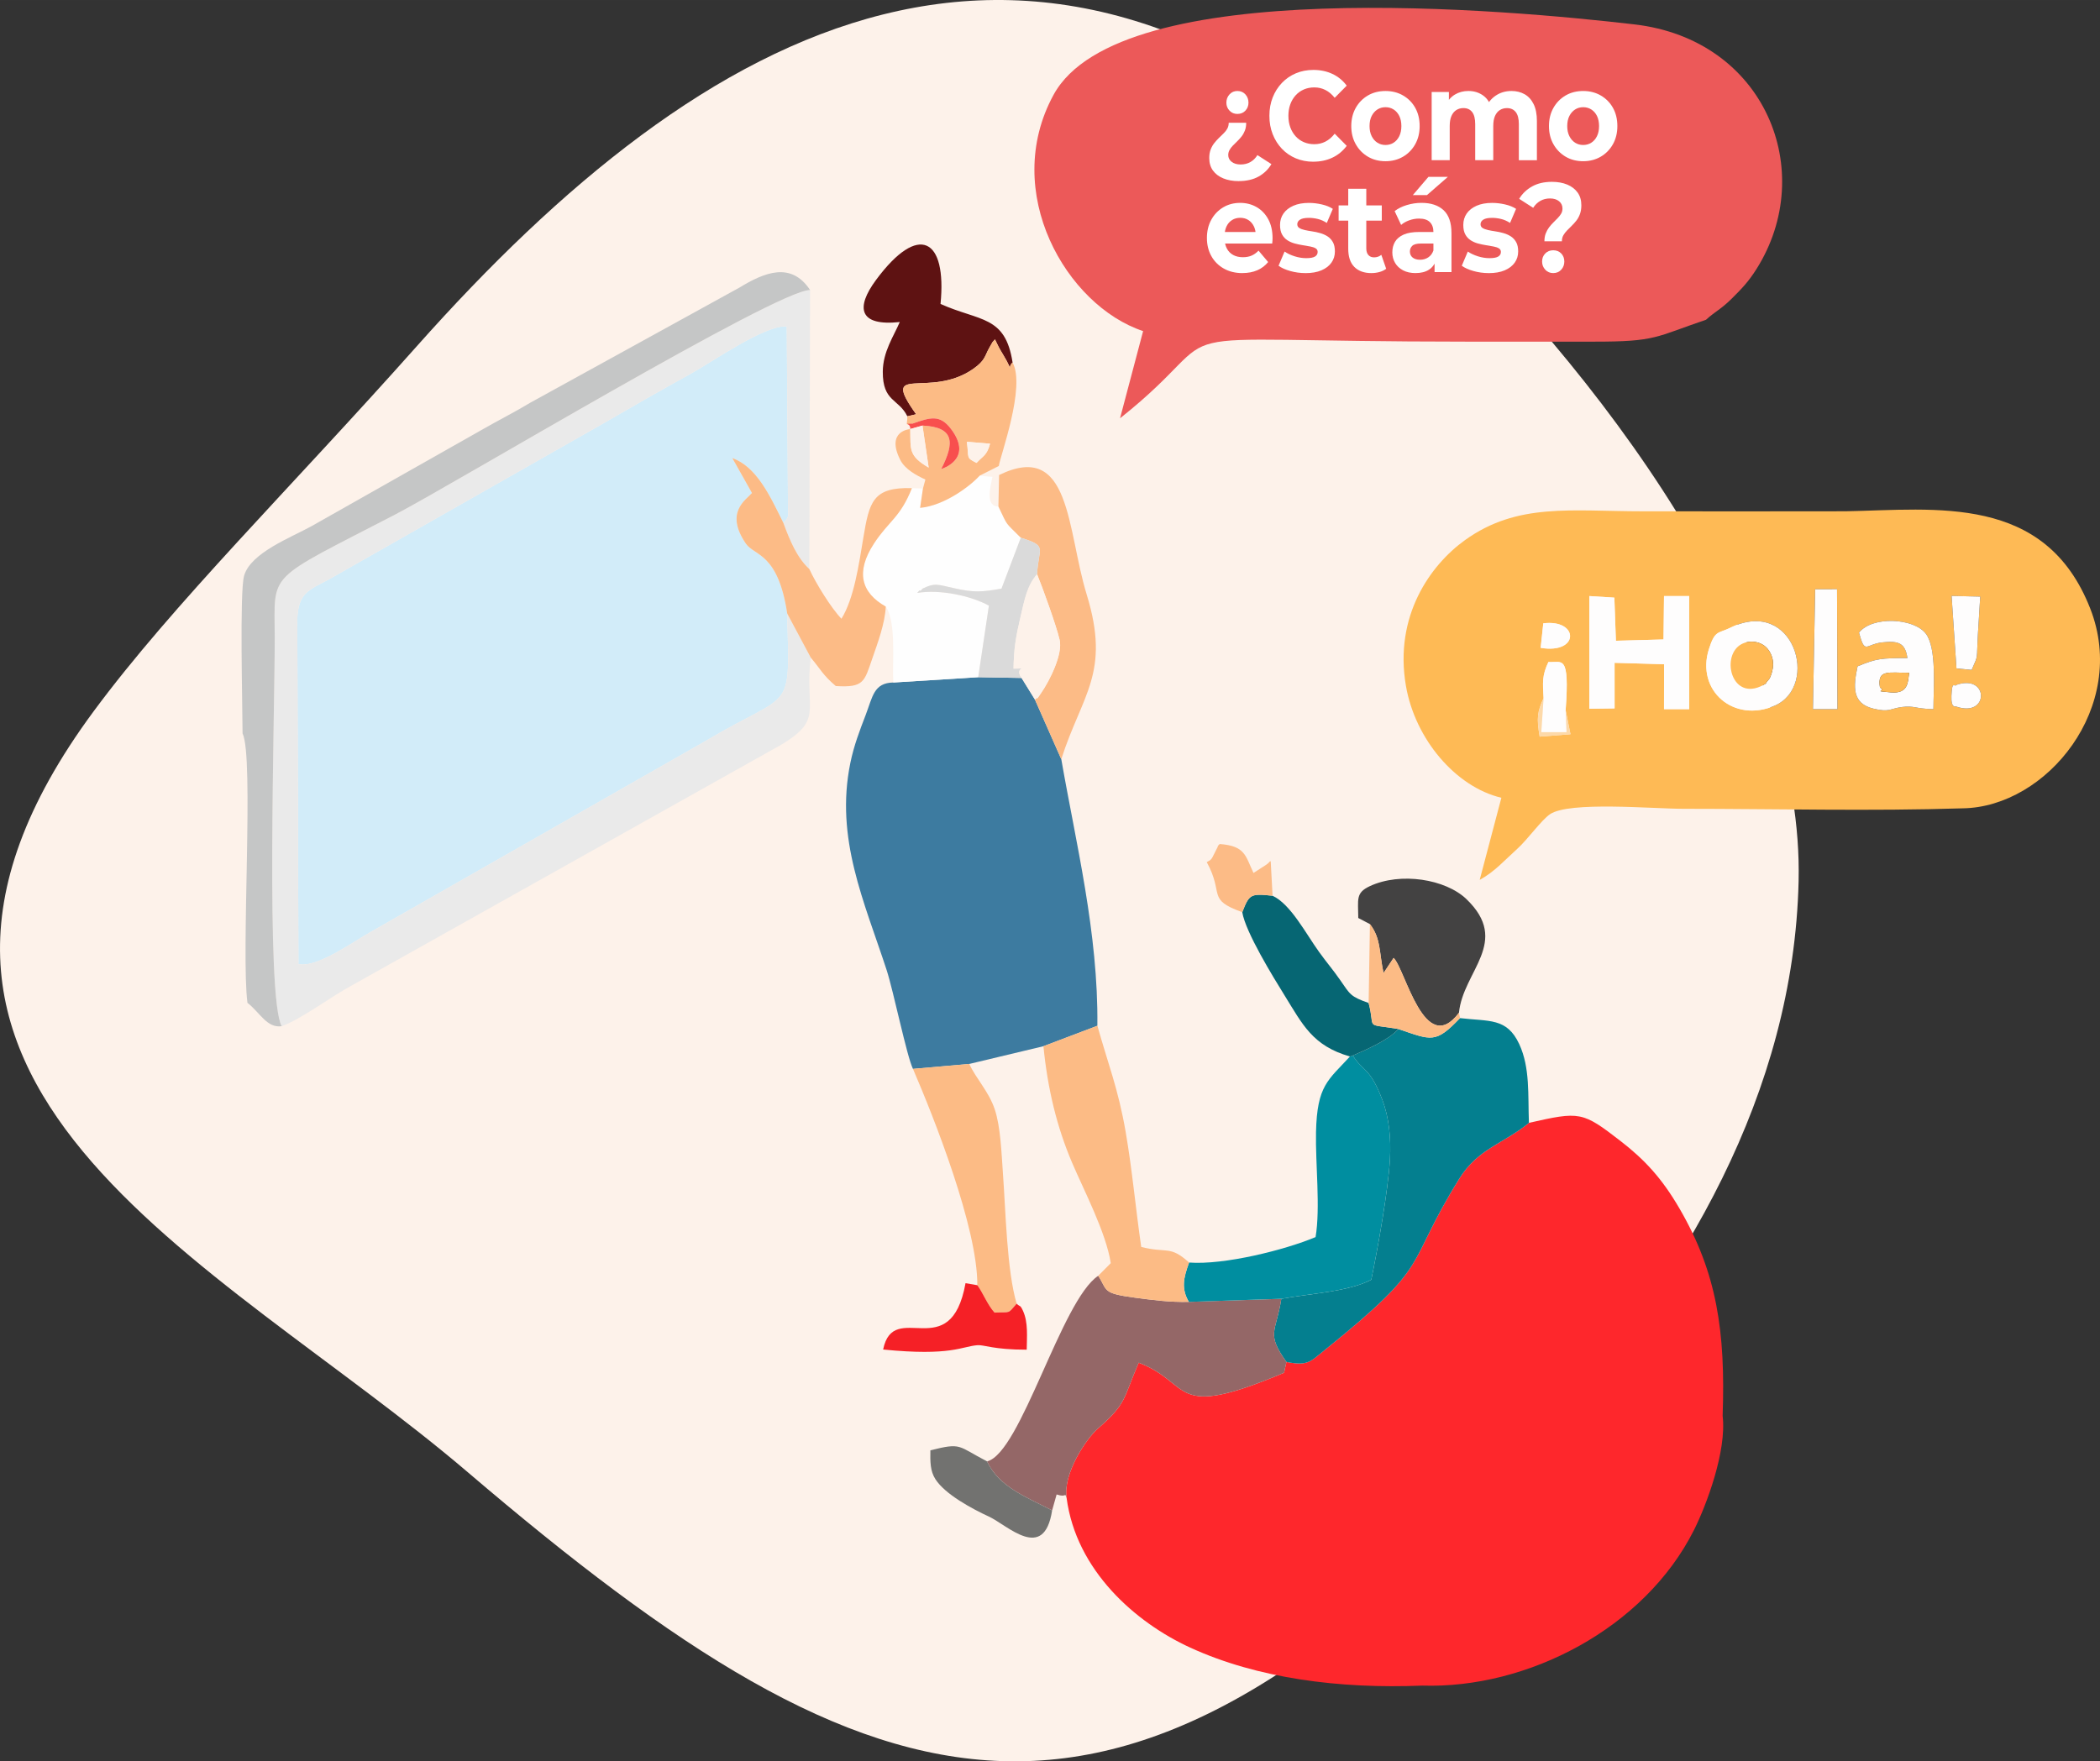 <?xml version="1.0" encoding="UTF-8"?>
<!DOCTYPE svg PUBLIC "-//W3C//DTD SVG 1.1//EN" "http://www.w3.org/Graphics/SVG/1.1/DTD/svg11.dtd">
<!-- Creator: CorelDRAW 2018 (64-Bit) -->
<svg xmlns="http://www.w3.org/2000/svg" xml:space="preserve" width="39.486mm" height="33.127mm" version="1.1" style="shape-rendering:geometricPrecision; text-rendering:geometricPrecision; image-rendering:optimizeQuality; fill-rule:evenodd; clip-rule:evenodd"
viewBox="0 0 1222.17 1025.34"
 xmlns:xlink="http://www.w3.org/1999/xlink">
 <rect x="0" y="0" width="1222.17" height="1025.34" fill="#333333" stroke="none"/>
 <defs>
  <style type="text/css">
   <![CDATA[
    .fil11 {fill:#008EA0}
    .fil8 {fill:#047F8F}
    .fil16 {fill:#066673}
    .fil5 {fill:#3D7BA0}
    .fil14 {fill:#434242}
    .fil15 {fill:#5E1212}
    .fil18 {fill:#727270}
    .fil9 {fill:#946767}
    .fil7 {fill:#C5C6C6}
    .fil3 {fill:#D2ECF9}
    .fil20 {fill:#DADADA}
    .fil6 {fill:#EAEAEA}
    .fil2 {fill:#EC5959}
    .fil19 {fill:#F52026}
    .fil22 {fill:#F84F4E}
    .fil12 {fill:#FCBB85}
    .fil13 {fill:#FCBB86}
    .fil23 {fill:#FDD9A9}
    .fil0 {fill:#FDF2EA}
    .fil1 {fill:#FE272C}
    .fil4 {fill:#FEBA55}
    .fil17 {fill:#FEFDFD}
    .fil10 {fill:#FEFEFE}
    .fil21 {fill:#FFBA55}
    .fil24 {fill:white;fill-rule:nonzero}
   ]]>
  </style>
 </defs>
 <g id="Слой_x0020_1">
  <path class="fil0" d="M827.59 118.21c119.61,115.67 222.2,265.08 219.17,394.84 -2.86,122.87 -66.44,231.11 -148.03,321.85 -245.21,272.69 -385.96,227.5 -626.48,22.15 -146.35,-124.95 -378.5,-225.45 -217.81,-442.89 46.08,-62.36 114.82,-130.16 188.2,-212.69 166.83,-187.64 361.46,-299.39 584.96,-83.26z"/>
  <path class="fil1" d="M889.81 653.67c-14.97,12.22 -29.64,14.97 -40.45,32.35 -32.82,52.77 -14.27,48.18 -78.32,99.83 -8.66,6.98 -9.78,9.38 -22.36,7l-1.38 6.28c-66.92,28.2 -52.65,6.31 -84.59,-5.85 -9.3,21.43 -6.78,23.55 -23.91,38.47 -6.5,5.66 -20.3,26.02 -18.04,40.32 5.56,42.07 39.9,72.39 71.97,87.09 39.21,17.96 86.85,24.06 135.04,22.1 61.17,1.93 129.34,-33.26 158.13,-90.62 7.18,-14.31 19.09,-45.89 16.65,-66.4 1.71,-49.12 -3.32,-83.26 -25.14,-120.77 -10.33,-17.75 -20.4,-28.49 -34.27,-39.23 -22.3,-17.27 -23.67,-17.28 -53.34,-10.58z"/>
  <path class="fil2" d="M992.88 186.14c5.39,-4.91 8.76,-6.11 15.1,-12.43 5.95,-5.93 9.7,-9.85 14.3,-17.15 35.82,-56.81 5.09,-133.52 -71.06,-142.36 -72.12,-8.37 -299.56,-29.65 -338.06,40.99 -30.88,56.64 7.57,122.79 52.12,137.55l-13.43 50.76c71.91,-57.14 3.29,-44.61 202.14,-44.61 24.46,0 48.92,-0.03 73.38,0 36.79,0.05 35.89,-2.74 65.52,-12.75z"/>
  <path class="fil3" d="M458.14 357.15c-5.36,-35.57 -19.14,-33.44 -24.08,-40.69 -12.5,-18.34 0.19,-25.48 3.58,-29.44l-11.45 -20.35c14.01,5.1 21.59,21.23 29.7,37.72 4,-4.29 2.52,-3.13 2.69,-11.9l-0.7 -102.51c-13.03,-0.81 -43.27,20.64 -55.93,27.59 -17.3,9.51 -33.89,19.08 -51.82,29.45l-158.72 90.25c-12,6.37 -17.7,7.77 -18.4,23.03l0.67 200.94c11,2.42 32.6,-13.52 42.16,-18.75l195.21 -111.35c50.63,-30.11 48.55,-14.52 47.08,-73.99z"/>
  <path class="fil4" d="M898.34 406.4c-0.51,-9.03 -0.95,-13.14 2.81,-21.02 7.91,0.56 12.44,-5.29 10.03,27.99l2.8 14.05 -17.91 1.4c-1.87,-10.87 -1.36,-14.39 2.26,-22.41zm158.06 -63.39l12.73 -0 0.22 69.82 -14.24 -0 1.28 -69.82zm82.33 55.65c18.92,-6.42 18.96,19.3 -0.18,12.69 -0.22,-0.36 -3.17,1.58 -2.85,-6.39 0.38,-9.39 1.77,-4.59 3.02,-6.3zm-131.9 -33.14c37.38,-18.44 52.33,33.86 26.06,45.26 -23.81,10.34 -46.03,-8.73 -38.31,-32.98 3.53,-11.1 5.33,-8.87 12.24,-12.28zm-81.83 -18.52l14.54 0.92 0.89 25.1 27.72 -0.76 0.28 -25.27 14.67 0 0 65.84 -14.67 0 0.03 -26.16 -28.8 -0.82 0.01 26.53 -14.68 0.19 0.01 -65.57zm185.08 36.09c-1.2,-8.52 -4.83,-10.23 -14.66,-9.13 -9.86,1.1 -9.93,7.38 -13.52,-5.7 7.88,-9.81 31.84,-8.5 38.85,0.55 6.51,8.41 4.49,31.75 4.49,44.02 -10.61,-0.21 -11.18,-2.18 -18.26,-1.25 -7.32,0.96 -7.21,3.22 -16.67,0.95 -12.33,-2.95 -11.87,-12.39 -9.23,-24.63 11.04,-4.61 13.84,-4.78 29,-4.81zm-211.9 -20.22c20.78,-2.58 21.28,18.07 -1.53,14.27l1.53 -14.27zm237.62 -15.95l16.66 0.39c-0.39,7.2 -0.93,14.51 -1.32,21.47 -0.94,16.61 0.41,11.68 -3.66,21.21l-8.84 -0.85 -2.84 -42.22zm6.46 123.64c48.85,-0.71 96.61,-59.06 74.24,-116.27 -26.19,-66.98 -89.95,-57.63 -142.38,-56.66 -39.3,0.11 -78.62,0.02 -117.93,0.02 -41.82,0 -73.05,-5.18 -103.59,16.77 -20.17,14.5 -41.37,44.2 -34.37,84.85 5.35,31.04 28.96,58.85 55.55,65.14l-12.62 47.82c8.79,-4.84 14.36,-11.33 21.83,-18.06 6.12,-5.51 13.93,-16.63 19.05,-20.16 11.11,-7.66 59.88,-3.17 77.74,-3.17 53.57,0 109.16,1.44 162.48,-0.28z"/>
  <path class="fil5" d="M519.87 397.31c-11.4,0.24 -11.98,8.29 -16.12,19.06 -3.44,8.95 -6.78,17.61 -8.86,27.77 -9,43.99 8.12,80.73 21.12,120.56 3.94,12.07 11.78,50.44 15.33,57.55l32.78 -2.89 43.14 -10.31 31.39 -11.91c0.61,-54.08 -12.57,-106.56 -20.99,-155.17l-15.33 -34.7 -7.8 -12.61 -25.19 -0.43 -49.47 3.09z"/>
  <path class="fil6" d="M163.95 597.4c11.85,-4.37 28.54,-17.18 41.12,-23.92l250.18 -140.28c24.15,-14.76 12.93,-19.8 16.57,-50.41l-13.69 -25.64c1.47,59.47 3.55,43.87 -47.08,73.99l-195.21 111.35c-9.56,5.23 -31.15,21.17 -42.16,18.75l-0.67 -200.94c0.71,-15.27 6.4,-16.66 18.4,-23.03l158.72 -90.25c17.93,-10.37 34.52,-19.94 51.82,-29.45 12.66,-6.95 42.9,-28.4 55.93,-27.59l0.7 102.51c-0.17,8.78 1.31,7.61 -2.69,11.9 3.76,10.18 7.89,20.24 15.12,26.88l0.45 -162.41c-18.81,-0.39 -207.7,113.18 -241.63,130.78 -75.52,39.17 -70,32.65 -69.94,71.25 0.08,44.9 -5.27,209.91 4.05,226.52z"/>
  <path class="fil7" d="M308.89 234.28c-9.96,6 -18.9,10.38 -28.78,16.1l-98.73 55.88c-12.16,6.72 -35.39,15.48 -39.3,28.83 -2.73,9.33 -0.91,76.65 -0.91,91.87 6.76,13.59 -0.97,128.19 2.85,156.83 7.28,5.64 11.28,14.84 19.92,13.6 -9.32,-16.61 -3.97,-181.63 -4.05,-226.52 -0.06,-38.59 -5.59,-32.08 69.94,-71.25 33.93,-17.6 222.82,-131.17 241.63,-130.78 -11.01,-16.72 -26.62,-10.26 -41.11,-1.43l-121.46 66.87z"/>
  <path class="fil8" d="M813.82 599.01c-5.46,6.4 -19.26,12.32 -26.52,15.45 5.85,9.37 9.94,6.65 17.26,25.95 3.83,10.12 5.08,22.43 4.37,34.56 -1.06,18.19 -7.02,51.53 -10.87,70.02 -13.15,6.94 -35.33,8.01 -52.36,11.1 -3.06,19.8 -9.05,19.8 2.98,36.77 12.58,2.37 13.71,-0.02 22.36,-7 64.05,-51.64 45.51,-47.05 78.32,-99.83 10.81,-17.39 25.49,-20.13 40.45,-32.35 -0.62,-16.22 0.75,-32.06 -5.61,-45.81 -7.21,-15.56 -17.5,-13.15 -34.5,-15.19 -14.27,14.91 -16.44,12.98 -35.89,6.34z"/>
  <path class="fil9" d="M574.44 850.73c7,14.93 23.02,20.85 37.88,28.53l2.62 -9.27c6.22,2.09 4.47,-1.67 5.83,2.09 -2.27,-14.29 11.53,-34.65 18.04,-40.32 17.12,-14.93 14.61,-17.04 23.91,-38.47 31.93,12.16 17.66,34.04 84.59,5.85l1.38 -6.28c-12.03,-16.97 -6.04,-16.97 -2.98,-36.77l-53.82 1.79c-11.25,0.24 -20.57,-1.02 -31.48,-2.46 -19.38,-2.57 -15.67,-4.23 -21.26,-12.73 -21.54,14.28 -45.04,103.27 -64.71,108.05z"/>
  <path class="fil10" d="M537.15 284.42l-6.43 -0.27c-6.77,17.18 -13.44,19.04 -22.07,32.26 -10.81,16.56 -7.48,28.61 6.85,36.7 6.21,9.09 3.74,31.59 4.37,44.2l49.47 -3.09 6.22 -41.66c-10.58,-5.75 -28.57,-9.62 -41.75,-7.38 0.57,-0.43 1.36,-1.91 1.65,-1.36 0.28,0.53 1.23,-1.05 1.63,-1.23 6.84,-3.19 7.83,-2.54 17.87,-0.24 12.02,2.75 16.55,2.29 27.92,0.33l11.24 -29.64c-9.56,-9.64 -7.2,-6.05 -13.02,-18.18 -7.8,0 -4.74,-11.31 -3.53,-17.25l-7.42 -0.69c-5.74,6.29 -20.62,17.43 -34.63,18.73l1.65 -11.23z"/>
  <path class="fil11" d="M692.03 734.98c-3.36,9.16 -4.58,15.24 -0.15,22.89l53.82 -1.79c17.02,-3.09 39.21,-4.16 52.36,-11.1 3.85,-18.49 9.8,-51.83 10.87,-70.02 0.71,-12.13 -0.54,-24.45 -4.37,-34.56 -7.32,-19.31 -11.41,-16.58 -17.26,-25.95l-1.64 0.57c-12.7,13.89 -19.17,16.73 -19.76,44.1 -0.39,18.21 2.62,44.11 -0.26,61.05 -17.94,7.52 -53.14,16.33 -73.6,14.81z"/>
  <path class="fil12" d="M607.26 609.04c2.48,24.99 7.79,46.94 16.69,67.84 6.74,15.81 19.82,40.76 22.5,58.46l-7.3 7.34c5.58,8.51 1.88,10.17 21.26,12.73 10.9,1.44 20.23,2.71 31.48,2.46 -4.44,-7.65 -3.21,-13.73 0.15,-22.89 -11.25,-10.16 -12.62,-5.22 -27.86,-9.08 -3.24,-22.33 -5.25,-44.88 -9.05,-66.92 -4.37,-25.36 -10.39,-39.99 -16.46,-61.85l-31.39 11.91z"/>
  <path class="fil13" d="M458.14 357.15l13.69 25.64c5.89,6.95 6.83,9.98 14.58,16.58 16.47,1.06 16.61,-2.65 21.2,-15.87 3.19,-9.2 7.45,-20.56 7.89,-30.39 -14.33,-8.09 -17.66,-20.14 -6.85,-36.7 8.63,-13.21 15.29,-15.08 22.07,-32.26 -22.86,-0.63 -24.78,8.03 -28.27,28.88 -2.58,15.43 -5.37,35.27 -12.74,47.16 -6.04,-6.22 -15.11,-21.03 -18.7,-28.94 -7.23,-6.64 -11.36,-16.7 -15.12,-26.88 -8.11,-16.49 -15.69,-32.62 -29.7,-37.72l11.45 20.35c-3.39,3.96 -16.08,11.1 -3.58,29.44 4.94,7.25 18.72,5.12 24.08,40.69z"/>
  <path class="fil13" d="M581.07 294.86c5.82,12.12 3.46,8.54 13.02,18.18 15.94,5.01 10.27,5.48 9.48,21.26 3.16,7.74 11.05,29.49 13.11,38.17 1.95,8.24 -5.75,23.69 -10.71,30.86 -4.87,7.04 -0.19,0.7 -3.65,3.93l15.33 34.7c12.03,-37.66 28.85,-50.1 14.79,-95.87 -11.6,-37.76 -9.08,-90.03 -50.98,-69.56l-0.4 18.33z"/>
  <path class="fil14" d="M797.26 537.95c6.46,8.28 5.35,16.49 7.93,28.51l5.87 -8.82c6.72,6.35 18.03,58.51 38.04,31.94 2.29,-24.24 30.32,-41.19 4.34,-66.17 -12.15,-11.68 -38.38,-15.87 -56.21,-7.55 -8.38,3.91 -6.78,7.64 -6.74,18.54l6.77 3.55z"/>
  <path class="fil15" d="M528.07 242.35l5.12 -1.2c-21.76,-30.44 7.85,-8.41 33.45,-26.56 6.8,-4.82 6.54,-7.52 9.02,-11.92 2.96,-5.25 1.11,-2.27 3.4,-5.1 1.94,4.06 2.22,4.7 4.75,8.9 7.11,11.77 1.75,7.76 5.5,4.56 -4.23,-27.51 -18.92,-23.82 -41.93,-34.08 3.75,-38.1 -12.64,-47.64 -37.56,-13.96 -11.96,16.17 -10.02,27.03 13.84,24.47 -3.51,8.26 -9.81,17.23 -9.88,28.89 -0.11,17.69 9.25,15.66 14.29,25.99z"/>
  <path class="fil12" d="M531.33 622.24c12.31,28.54 37.65,92.59 37.46,125.94 3.3,4.44 5.8,11.3 10.02,15.95 9.81,-0.46 7.44,0.97 12.86,-5.21 -5.7,-19.37 -6.35,-53.61 -7.99,-76.09 -0.84,-11.48 -1.32,-26.81 -4.75,-37.04 -3.51,-10.46 -10.81,-17.74 -14.83,-26.44l-32.78 2.89z"/>
  <path class="fil12" d="M568.33 269.48c-6.34,-3.23 -4.32,-2.5 -5.62,-12.31l13.5 1.13c-1.93,6.96 -3.91,6.87 -7.88,11.18zm-40.27 -27.13c0,5.67 -1.71,4.98 3.14,4.21 10.19,-3.54 15.78,-5.46 22.29,3.17 13.42,17.79 -5.6,23.27 -5.74,23.34 7.98,-15.55 7.65,-24.44 -10.88,-25.33l3.6 24.47c-11.83,-6.94 -10.46,-10.47 -10.71,-22.46 -0.06,0.02 -14.41,0.92 -5.85,17.92 2.77,5.5 9.36,9.07 14.65,11.48l-1.42 5.26 -1.65 11.23c14.01,-1.3 28.89,-12.44 34.63,-18.73l11.17 -5.64c0.71,-5.47 15.8,-46.22 8,-60.25 -3.75,3.2 1.61,7.21 -5.5,-4.56 -2.53,-4.19 -2.81,-4.84 -4.75,-8.9 -2.28,2.82 -0.43,-0.15 -3.4,5.1 -2.48,4.4 -2.22,7.1 -9.02,11.92 -25.59,18.15 -55.2,-3.88 -33.45,26.56l-5.12 1.2z"/>
  <path class="fil16" d="M722.98 531.03c1.9,11.63 18.14,38 24.62,48.44 10.55,16.99 16.27,29.31 38.05,35.56l1.64 -0.57c7.27,-3.14 21.06,-9.05 26.52,-15.45 -20.31,-3.36 -13.07,0.69 -17.3,-15.14 -10.67,-3.75 -10.73,-4.96 -16.51,-13.28 -4.33,-6.25 -7.4,-9.6 -12.32,-16.43 -7.79,-10.81 -16.52,-27.81 -27.07,-32.7 -12.9,-1.41 -13.56,-0.89 -17.64,9.58z"/>
  <polygon class="fil17" points="924.99,412.56 939.67,412.37 939.66,385.84 968.46,386.67 968.43,412.83 983.1,412.83 983.09,346.99 968.43,346.99 968.15,372.25 940.42,373.01 939.53,347.91 924.99,346.99 "/>
  <path class="fil18" d="M612.32 879.26c-14.86,-7.68 -30.88,-13.6 -37.88,-28.53 -17.31,-9.01 -14.58,-11.04 -32.97,-6.44 -0.11,6.46 -0.19,12.05 2.99,16.91 5.67,8.71 20.94,16.98 31.09,21.68 10.81,5 32.05,26.83 36.77,-3.62z"/>
  <path class="fil19" d="M591.68 758.92c-5.43,6.18 -3.06,4.75 -12.86,5.21 -4.22,-4.66 -6.72,-11.51 -10.02,-15.95l-6.87 -1.19c-8.75,48.23 -41.83,8.8 -47.96,38.62 39.76,3.96 45.83,-1.87 54.96,-2.52 3.88,-0.28 9.13,2.62 28.61,2.62 0.07,-7.41 0.95,-15.84 -2.2,-22.68 -1.74,-3.77 -1.58,-2 -3.65,-4.1z"/>
  <path class="fil17" d="M1027.75 397.87c-18.49,11.76 -26.07,-12.88 -16.18,-21.53 4.69,-4.1 13.71,-4.01 17.96,2.45 3.51,5.35 2.71,10.99 0.43,16.03 -0.28,0.63 -2.06,2.19 -2.21,3.05zm-20.92 -32.35c-6.91,3.41 -8.71,1.19 -12.24,12.28 -7.72,24.26 14.5,43.32 38.31,32.98 26.26,-11.4 11.32,-63.71 -26.06,-45.26z"/>
  <path class="fil17" d="M1111.09 391.66c-0.73,4.96 -0.24,12.3 -10.55,11.41 -11.67,-1.01 -2.22,-0.32 -6.43,-2.84 -1.72,-10.78 5.09,-8.49 16.99,-8.57zm-29.19 -23.4c3.59,13.08 3.66,6.81 13.52,5.7 9.83,-1.1 13.45,0.61 14.66,9.13 -15.15,0.03 -17.96,0.2 -29,4.81 -2.64,12.24 -3.09,21.68 9.23,24.63 9.47,2.27 9.35,0.01 16.67,-0.95 7.08,-0.93 7.65,1.04 18.26,1.25 0,-12.28 2.02,-35.62 -4.49,-44.02 -7.01,-9.05 -30.97,-10.36 -38.85,-0.55z"/>
  <path class="fil20" d="M569.34 394.22l25.19 0.43c-5,-7 6.11,-5.4 -4.68,-5.43 0.25,-11.9 1.26,-18 3.98,-29.7 2.46,-10.55 3.92,-18.68 9.74,-25.23 0.79,-15.78 6.46,-16.25 -9.48,-21.26l-11.24 29.64c-11.36,1.96 -15.9,2.42 -27.92,-0.33 -10.04,-2.3 -11.03,-2.96 -17.87,0.24 -0.39,0.18 -1.35,1.76 -1.63,1.23 -0.29,-0.55 -1.08,0.93 -1.65,1.36 13.19,-2.24 31.17,1.63 41.75,7.38l-6.22 41.66z"/>
  <path class="fil0" d="M594.53 394.65l7.8 12.61c3.46,-3.23 -1.22,3.11 3.65,-3.93 4.96,-7.16 12.66,-22.62 10.71,-30.86 -2.06,-8.68 -9.95,-30.43 -13.11,-38.17 -5.82,6.54 -7.28,14.67 -9.74,25.23 -2.72,11.69 -3.74,17.79 -3.98,29.7 10.79,0.03 -0.32,-1.56 4.68,5.43z"/>
  <path class="fil12" d="M796.52 583.87c4.22,15.83 -3.01,11.77 17.3,15.14 19.45,6.64 21.62,8.57 35.89,-6.34l-0.6 -3.1c-20.01,26.57 -31.33,-25.58 -38.04,-31.94l-5.87 8.82c-2.58,-12.02 -1.47,-20.23 -7.93,-28.51l-0.74 45.92z"/>
  <polygon class="fil17" points="1055.11,412.82 1069.35,412.83 1069.13,343 1056.4,343.01 "/>
  <path class="fil13" d="M722.98 531.03c4.08,-10.46 4.74,-10.98 17.64,-9.58l-1.08 -20.12c-3.04,1.26 1.69,-1.22 -2.55,2.03l-7.47 4.82c-4.73,-9.95 -4.7,-15.74 -19.68,-16.84 -0.46,0.56 -1.08,0.81 -1.23,1.82l-3.03 5.99c-0.11,0.18 -0.48,0.76 -0.6,0.9 -0.11,0.14 -0.62,0.61 -0.73,0.71l-1.93 1.13c10.34,18.84 -0.33,21.58 20.64,29.13z"/>
  <path class="fil17" d="M1138.64 389.13l8.84 0.85c4.07,-9.53 2.71,-4.6 3.66,-21.21 0.4,-6.96 0.93,-14.28 1.32,-21.47l-16.66 -0.39 2.84 42.22z"/>
  <path class="fil21" d="M1027.75 397.87c0.15,-0.86 1.93,-2.43 2.21,-3.05 2.27,-5.04 3.08,-10.68 -0.43,-16.03 -4.25,-6.47 -13.27,-6.56 -17.96,-2.45 -9.9,8.65 -2.32,33.29 16.18,21.53z"/>
  <path class="fil17" d="M898.34 406.4l-1.33 19.83 14.7 -0.01 -0.52 -12.86c2.41,-33.28 -2.13,-27.43 -10.03,-27.99 -3.76,7.88 -3.32,11.99 -2.81,21.02z"/>
  <path class="fil17" d="M1135.7 404.95c-0.32,7.97 2.63,6.03 2.85,6.39 19.14,6.62 19.1,-19.1 0.18,-12.69 -1.26,1.71 -2.64,-3.09 -3.02,6.3z"/>
  <path class="fil17" d="M896.64 377.13c22.81,3.79 22.31,-16.85 1.53,-14.27l-1.53 14.27z"/>
  <path class="fil22" d="M531.2 246.56c-6.85,0.58 -1.24,-1.1 -1.44,3.19l7.11 -2.01c18.53,0.89 18.86,9.78 10.88,25.33 0.14,-0.07 19.16,-5.56 5.74,-23.34 -6.51,-8.63 -12.11,-6.71 -22.29,-3.17z"/>
  <path class="fil4" d="M1100.54 403.06c10.32,0.89 9.83,-6.45 10.55,-11.41 -11.9,0.08 -18.7,-2.21 -16.99,8.57 4.22,2.51 -5.23,1.83 6.43,2.84z"/>
  <path class="fil0" d="M529.77 249.75c0.25,11.99 -1.12,15.52 10.71,22.46l-3.6 -24.47 -7.11 2.01z"/>
  <path class="fil0" d="M568.33 269.48c3.97,-4.31 5.96,-4.22 7.88,-11.18l-13.5 -1.13c1.29,9.81 -0.72,9.08 5.62,12.31z"/>
  <path class="fil23" d="M911.19 413.37l0.52 12.86 -14.7 0.01 1.33 -19.83c-3.62,8.03 -4.13,11.54 -2.26,22.41l17.91 -1.4 -2.8 -14.05z"/>
  <path class="fil24" d="M720.87 105.43c-3.37,0 -6.34,-0.53 -8.92,-1.59 -2.58,-1.06 -4.59,-2.58 -6.03,-4.57 -1.44,-1.99 -2.15,-4.41 -2.15,-7.27 0,-1.92 0.28,-3.59 0.84,-5.02 0.56,-1.43 1.27,-2.67 2.12,-3.73 0.85,-1.06 1.75,-2.05 2.7,-2.99 0.94,-0.93 1.85,-1.82 2.73,-2.66 0.88,-0.84 1.58,-1.75 2.12,-2.73 0.54,-0.98 0.81,-2.11 0.81,-3.39l10.17 0c0,1.72 -0.24,3.22 -0.74,4.5 -0.5,1.28 -1.13,2.42 -1.92,3.43 -0.79,1.01 -1.64,1.95 -2.56,2.84 -0.92,0.89 -1.77,1.73 -2.56,2.54 -0.79,0.81 -1.43,1.66 -1.92,2.55 -0.5,0.89 -0.74,1.87 -0.74,2.95 0,1.58 0.66,2.88 1.98,3.91 1.32,1.03 3.07,1.55 5.22,1.55 2.16,0 4.06,-0.48 5.73,-1.44 1.66,-0.96 3.01,-2.3 4.04,-4.02l8.15 5.24c-1.8,3.05 -4.28,5.46 -7.44,7.23 -3.16,1.77 -7.04,2.66 -11.62,2.66zm-0.74 -39.11c-1.84,0 -3.37,-0.64 -4.58,-1.92 -1.21,-1.28 -1.82,-2.83 -1.82,-4.65 0,-1.87 0.61,-3.47 1.82,-4.8 1.21,-1.33 2.74,-1.99 4.58,-1.99 1.93,0 3.49,0.67 4.68,1.99 1.19,1.33 1.79,2.93 1.79,4.8 0,1.82 -0.59,3.37 -1.79,4.65 -1.19,1.28 -2.75,1.92 -4.68,1.92z"/>
  <path id="1" class="fil24" d="M764.31 94.14c-3.64,0 -7.02,-0.65 -10.14,-1.96 -3.12,-1.3 -5.83,-3.16 -8.12,-5.57 -2.29,-2.41 -4.08,-5.24 -5.36,-8.49 -1.28,-3.25 -1.92,-6.81 -1.92,-10.7 0,-3.88 0.64,-7.45 1.92,-10.7 1.28,-3.25 3.08,-6.08 5.39,-8.49 2.31,-2.41 5.02,-4.27 8.12,-5.57 3.1,-1.3 6.49,-1.96 10.17,-1.96 4.09,0 7.78,0.78 11.08,2.33 3.3,1.55 6.08,3.82 8.32,6.82l-7 7.08c-1.62,-2.02 -3.41,-3.53 -5.39,-4.54 -1.97,-1.01 -4.13,-1.51 -6.46,-1.51 -2.2,0 -4.22,0.39 -6.06,1.18 -1.84,0.79 -3.44,1.92 -4.79,3.4 -1.35,1.48 -2.39,3.22 -3.13,5.24 -0.74,2.01 -1.11,4.26 -1.11,6.71 0,2.46 0.37,4.7 1.11,6.72 0.74,2.02 1.79,3.76 3.13,5.24 1.35,1.48 2.94,2.61 4.79,3.39 1.84,0.79 3.86,1.18 6.06,1.18 2.33,0 4.49,-0.5 6.46,-1.51 1.98,-1.01 3.77,-2.54 5.39,-4.61l7 7.08c-2.24,3 -5.02,5.29 -8.32,6.86 -3.3,1.58 -7.02,2.36 -11.15,2.36z"/>
  <path id="2" class="fil24" d="M806.35 93.85c-3.86,0 -7.29,-0.89 -10.27,-2.66 -2.99,-1.77 -5.34,-4.19 -7.07,-7.27 -1.73,-3.07 -2.59,-6.58 -2.59,-10.51 0,-3.99 0.87,-7.52 2.59,-10.59 1.73,-3.07 4.09,-5.48 7.07,-7.23 2.99,-1.75 6.41,-2.62 10.27,-2.62 3.82,0 7.23,0.87 10.24,2.62 3.01,1.75 5.37,4.14 7.07,7.19 1.71,3.05 2.56,6.59 2.56,10.63 0,3.93 -0.85,7.44 -2.56,10.51 -1.71,3.07 -4.06,5.5 -7.07,7.27 -3.01,1.77 -6.42,2.66 -10.24,2.66zm0 -9.45c1.75,0 3.32,-0.44 4.71,-1.33 1.39,-0.89 2.49,-2.15 3.3,-3.8 0.81,-1.65 1.22,-3.6 1.22,-5.87 0,-2.32 -0.41,-4.28 -1.22,-5.91 -0.81,-1.62 -1.91,-2.88 -3.3,-3.76 -1.39,-0.89 -2.96,-1.33 -4.71,-1.33 -1.75,0 -3.32,0.44 -4.72,1.33 -1.39,0.89 -2.5,2.14 -3.33,3.76 -0.83,1.62 -1.24,3.59 -1.24,5.91 0,2.26 0.41,4.22 1.24,5.87 0.83,1.65 1.94,2.92 3.33,3.8 1.39,0.89 2.97,1.33 4.72,1.33z"/>
  <path id="3" class="fil24" d="M879.64 52.96c2.87,0 5.42,0.63 7.65,1.88 2.22,1.26 3.97,3.17 5.25,5.76 1.28,2.58 1.92,5.89 1.92,9.93l0 22.73 -10.51 0 0 -20.96c0,-3.2 -0.61,-5.56 -1.82,-7.08 -1.21,-1.53 -2.92,-2.29 -5.12,-2.29 -1.53,0 -2.9,0.38 -4.11,1.14 -1.21,0.76 -2.15,1.91 -2.83,3.43 -0.67,1.53 -1.01,3.47 -1.01,5.83l0 19.92 -10.51 0 0 -20.96c0,-3.2 -0.59,-5.56 -1.79,-7.08 -1.19,-1.53 -2.88,-2.29 -5.09,-2.29 -1.52,0 -2.89,0.38 -4.11,1.14 -1.21,0.76 -2.15,1.91 -2.83,3.43 -0.68,1.53 -1.01,3.47 -1.01,5.83l0 19.92 -10.51 0 0 -39.7 10.03 0 0 10.85 -1.88 -3.17c1.26,-2.71 3.04,-4.76 5.35,-6.16 2.32,-1.4 4.95,-2.1 7.91,-2.1 3.32,0 6.23,0.92 8.73,2.77 2.49,1.84 4.14,4.66 4.95,8.45l-3.7 -1.1c1.21,-3.1 3.16,-5.56 5.83,-7.38 2.67,-1.82 5.74,-2.73 9.2,-2.73z"/>
  <path id="4" class="fil24" d="M921.4 93.85c-3.86,0 -7.29,-0.89 -10.27,-2.66 -2.98,-1.77 -5.34,-4.19 -7.07,-7.27 -1.73,-3.07 -2.59,-6.58 -2.59,-10.51 0,-3.99 0.86,-7.52 2.59,-10.59 1.73,-3.07 4.09,-5.48 7.07,-7.23 2.99,-1.75 6.41,-2.62 10.27,-2.62 3.82,0 7.23,0.87 10.24,2.62 3.01,1.75 5.37,4.14 7.08,7.19 1.71,3.05 2.56,6.59 2.56,10.63 0,3.93 -0.85,7.44 -2.56,10.51 -1.71,3.07 -4.07,5.5 -7.08,7.27 -3.01,1.77 -6.42,2.66 -10.24,2.66zm0 -9.45c1.75,0 3.32,-0.44 4.72,-1.33 1.39,-0.89 2.49,-2.15 3.3,-3.8 0.81,-1.65 1.21,-3.6 1.21,-5.87 0,-2.32 -0.41,-4.28 -1.21,-5.91 -0.81,-1.62 -1.91,-2.88 -3.3,-3.76 -1.39,-0.89 -2.97,-1.33 -4.72,-1.33 -1.75,0 -3.32,0.44 -4.71,1.33 -1.39,0.89 -2.5,2.14 -3.33,3.76 -0.83,1.62 -1.25,3.59 -1.25,5.91 0,2.26 0.41,4.22 1.25,5.87 0.83,1.65 1.94,2.92 3.33,3.8 1.39,0.89 2.96,1.33 4.71,1.33z"/>
  <path id="5" class="fil24" d="M723.09 158.98c-4.13,0 -7.76,-0.89 -10.88,-2.66 -3.12,-1.77 -5.53,-4.19 -7.24,-7.27 -1.71,-3.07 -2.56,-6.58 -2.56,-10.51 0,-3.99 0.84,-7.52 2.53,-10.59 1.68,-3.07 3.99,-5.48 6.91,-7.23 2.92,-1.75 6.22,-2.62 9.9,-2.62 3.55,0 6.75,0.83 9.6,2.47 2.85,1.65 5.11,4.01 6.77,7.08 1.66,3.07 2.49,6.75 2.49,11.03 0,0.44 -0.02,0.95 -0.06,1.51 -0.04,0.57 -0.09,1.1 -0.14,1.59l-29.44 0 0 -6.72 23.91 0 -4.04 1.99c0,-2.07 -0.38,-3.86 -1.15,-5.39 -0.76,-1.53 -1.82,-2.72 -3.17,-3.58 -1.35,-0.86 -2.92,-1.29 -4.72,-1.29 -1.79,0 -3.38,0.43 -4.74,1.29 -1.37,0.86 -2.44,2.06 -3.2,3.62 -0.76,1.55 -1.15,3.38 -1.15,5.5l0 1.77c0,2.16 0.44,4.07 1.31,5.72 0.88,1.65 2.11,2.9 3.7,3.76 1.59,0.86 3.47,1.29 5.63,1.29 1.93,0 3.62,-0.32 5.09,-0.96 1.46,-0.64 2.79,-1.6 4.01,-2.88l5.59 6.64c-1.66,2.07 -3.75,3.66 -6.26,4.76 -2.52,1.11 -5.41,1.66 -8.69,1.66z"/>
  <path id="6" class="fil24" d="M759.8 158.98c-3.1,0 -6.08,-0.41 -8.93,-1.22 -2.85,-0.81 -5.11,-1.83 -6.77,-3.06l3.5 -8.26c1.66,1.13 3.62,2.05 5.89,2.77 2.27,0.71 4.5,1.07 6.7,1.07 2.42,0 4.14,-0.32 5.15,-0.96 1.01,-0.64 1.51,-1.52 1.51,-2.66 0,-0.93 -0.39,-1.63 -1.18,-2.1 -0.79,-0.47 -1.83,-0.83 -3.13,-1.07 -1.3,-0.25 -2.73,-0.49 -4.28,-0.74 -1.55,-0.24 -3.11,-0.58 -4.68,-0.99 -1.58,-0.42 -3.01,-1.05 -4.31,-1.88 -1.3,-0.84 -2.35,-1.97 -3.13,-3.4 -0.79,-1.43 -1.18,-3.27 -1.18,-5.53 0,-2.51 0.66,-4.72 1.99,-6.64 1.32,-1.92 3.25,-3.43 5.76,-4.54 2.51,-1.11 5.52,-1.66 9.02,-1.66 2.47,0 4.99,0.3 7.55,0.89 2.56,0.59 4.7,1.45 6.4,2.58l-3.5 8.19c-1.75,-1.13 -3.51,-1.91 -5.29,-2.32 -1.77,-0.42 -3.49,-0.63 -5.15,-0.63 -2.33,0 -4.04,0.34 -5.12,1.03 -1.07,0.69 -1.62,1.58 -1.62,2.66 0,0.98 0.39,1.72 1.18,2.21 0.79,0.49 1.83,0.89 3.13,1.18 1.3,0.3 2.73,0.55 4.28,0.78 1.55,0.22 3.11,0.55 4.68,1 1.57,0.44 3,1.07 4.28,1.88 1.28,0.81 2.32,1.92 3.13,3.32 0.81,1.4 1.21,3.23 1.21,5.5 0,2.46 -0.68,4.64 -2.02,6.53 -1.35,1.89 -3.29,3.38 -5.83,4.46 -2.54,1.08 -5.63,1.62 -9.26,1.62z"/>
  <path id="7" class="fil24" d="M798.19 158.98c-4.27,0 -7.59,-1.19 -9.97,-3.58 -2.38,-2.38 -3.57,-5.94 -3.57,-10.66l0 -34.83 10.51 0 0 34.68c0,1.67 0.41,2.96 1.21,3.87 0.81,0.91 1.91,1.36 3.3,1.36 1.66,0 3.08,-0.49 4.24,-1.48l2.83 8.12c-1.08,0.84 -2.37,1.46 -3.87,1.88 -1.51,0.42 -3.06,0.63 -4.68,0.63zm-19.13 -30.55l0 -8.86 25.12 0 0 8.86 -25.12 0z"/>
  <path id="8" class="fil24" d="M834.9 158.38l0 -7.75 -0.67 -1.7 0 -13.87c0,-2.46 -0.68,-4.38 -2.06,-5.76 -1.37,-1.38 -3.47,-2.06 -6.3,-2.06 -1.93,0 -3.83,0.33 -5.69,1 -1.87,0.66 -3.45,1.56 -4.75,2.69l-3.77 -8.04c1.97,-1.53 4.35,-2.71 7.14,-3.54 2.79,-0.84 5.61,-1.26 8.49,-1.26 5.52,0 9.81,1.43 12.87,4.28 3.05,2.85 4.58,7.3 4.58,13.36l0 22.65 -9.84 0zm-11.05 0.59c-2.83,0 -5.25,-0.53 -7.27,-1.59 -2.02,-1.06 -3.57,-2.5 -4.65,-4.32 -1.07,-1.82 -1.62,-3.86 -1.62,-6.13 0,-2.36 0.53,-4.43 1.58,-6.2 1.06,-1.77 2.73,-3.16 5.02,-4.17 2.29,-1.01 5.28,-1.51 8.96,-1.51l9.63 0 0 6.72 -8.49 0c-2.47,0 -4.17,0.44 -5.09,1.33 -0.92,0.89 -1.38,1.99 -1.38,3.32 0,1.47 0.53,2.64 1.58,3.5 1.06,0.86 2.51,1.29 4.35,1.29 1.75,0 3.32,-0.45 4.72,-1.36 1.39,-0.91 2.4,-2.25 3.03,-4.02l1.62 5.31c-0.76,2.56 -2.15,4.5 -4.18,5.83 -2.02,1.33 -4.62,1.99 -7.82,1.99zm-1.62 -45.38l9.09 -10.63 11.32 0 -12.19 10.63 -8.22 0z"/>
  <path id="9" class="fil24" d="M866.43 158.98c-3.1,0 -6.07,-0.41 -8.92,-1.22 -2.85,-0.81 -5.11,-1.83 -6.77,-3.06l3.5 -8.26c1.66,1.13 3.63,2.05 5.9,2.77 2.27,0.71 4.5,1.07 6.7,1.07 2.42,0 4.14,-0.32 5.15,-0.96 1.01,-0.64 1.51,-1.52 1.51,-2.66 0,-0.93 -0.39,-1.63 -1.18,-2.1 -0.79,-0.47 -1.83,-0.83 -3.13,-1.07 -1.3,-0.25 -2.73,-0.49 -4.28,-0.74 -1.55,-0.24 -3.11,-0.58 -4.68,-0.99 -1.57,-0.42 -3.01,-1.05 -4.31,-1.88 -1.3,-0.84 -2.35,-1.97 -3.13,-3.4 -0.79,-1.43 -1.18,-3.27 -1.18,-5.53 0,-2.51 0.66,-4.72 1.98,-6.64 1.32,-1.92 3.25,-3.43 5.76,-4.54 2.52,-1.11 5.52,-1.66 9.03,-1.66 2.47,0 4.99,0.3 7.55,0.89 2.56,0.59 4.69,1.45 6.4,2.58l-3.5 8.19c-1.75,-1.13 -3.52,-1.91 -5.29,-2.32 -1.77,-0.42 -3.49,-0.63 -5.15,-0.63 -2.33,0 -4.04,0.34 -5.12,1.03 -1.08,0.69 -1.62,1.58 -1.62,2.66 0,0.98 0.39,1.72 1.18,2.21 0.79,0.49 1.83,0.89 3.14,1.18 1.3,0.3 2.73,0.55 4.28,0.78 1.55,0.22 3.11,0.55 4.68,1 1.57,0.44 3,1.07 4.28,1.88 1.28,0.81 2.32,1.92 3.13,3.32 0.81,1.4 1.21,3.23 1.21,5.5 0,2.46 -0.67,4.64 -2.02,6.53 -1.35,1.89 -3.29,3.38 -5.83,4.46 -2.53,1.08 -5.62,1.62 -9.26,1.62z"/>
  <path id="10" class="fil24" d="M898.83 140.45c0,-1.72 0.26,-3.25 0.77,-4.57 0.52,-1.33 1.17,-2.51 1.95,-3.54 0.79,-1.03 1.63,-1.99 2.53,-2.88 0.9,-0.89 1.74,-1.73 2.53,-2.55 0.79,-0.81 1.44,-1.66 1.96,-2.54 0.52,-0.89 0.77,-1.87 0.77,-2.95 0,-1.77 -0.66,-3.2 -1.99,-4.28 -1.32,-1.08 -3.09,-1.62 -5.29,-1.62 -2.11,0 -3.99,0.48 -5.66,1.44 -1.66,0.96 -3.03,2.3 -4.11,4.02l-8.15 -5.24c1.8,-3 4.29,-5.4 7.48,-7.19 3.19,-1.8 7.05,-2.7 11.59,-2.7 3.37,0 6.33,0.53 8.89,1.59 2.56,1.06 4.57,2.6 6.03,4.61 1.46,2.02 2.19,4.5 2.19,7.45 0,1.92 -0.27,3.62 -0.81,5.09 -0.54,1.48 -1.23,2.75 -2.09,3.84 -0.85,1.08 -1.76,2.09 -2.73,3.03 -0.97,0.93 -1.88,1.84 -2.73,2.73 -0.85,0.89 -1.56,1.82 -2.12,2.8 -0.56,0.98 -0.84,2.14 -0.84,3.47l-10.17 0zm5.12 18.52c-1.89,0 -3.44,-0.67 -4.65,-1.99 -1.21,-1.33 -1.82,-2.9 -1.82,-4.72 0,-1.87 0.6,-3.43 1.82,-4.69 1.21,-1.25 2.76,-1.88 4.65,-1.88 1.93,0 3.49,0.63 4.68,1.88 1.19,1.25 1.79,2.82 1.79,4.69 0,1.82 -0.59,3.4 -1.79,4.72 -1.19,1.33 -2.75,1.99 -4.68,1.99z"/>
 </g>
</svg>
